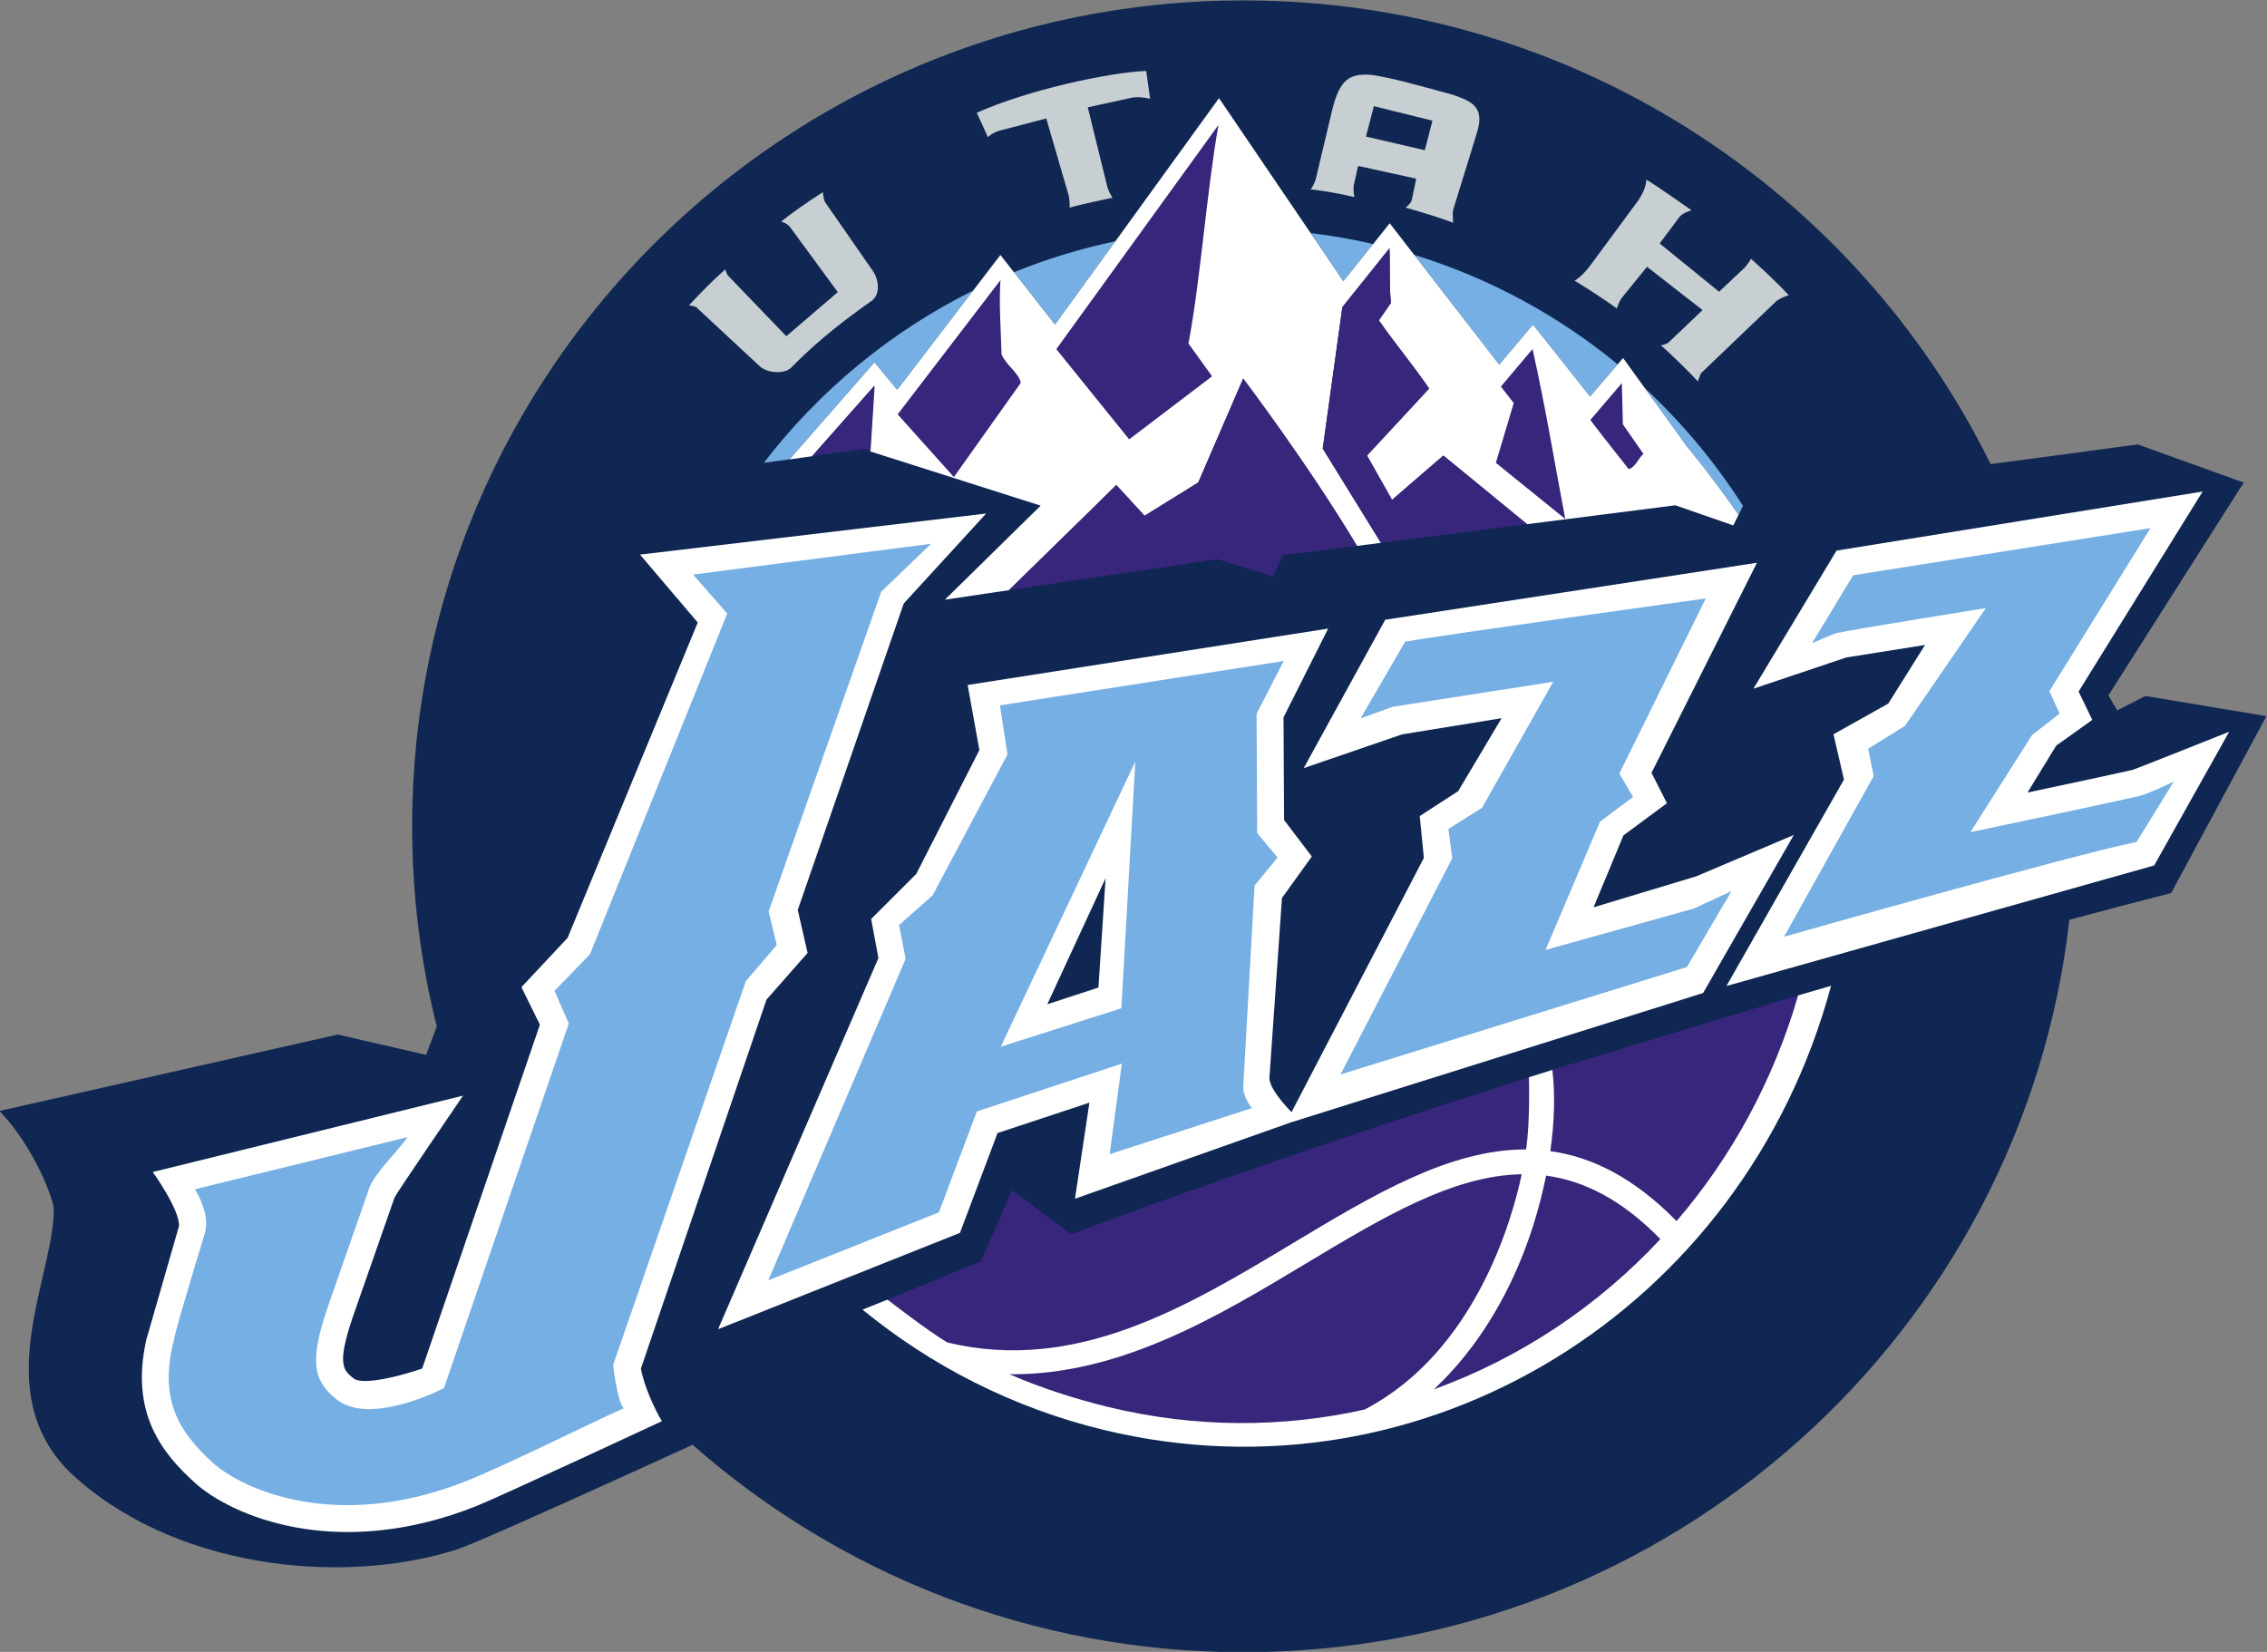 <?xml version="1.0" encoding="UTF-8" standalone="no"?>
<svg
   xmlns:dc="http://purl.org/dc/elements/1.1/"
   xmlns:cc="http://creativecommons.org/ns#"
   xmlns:rdf="http://www.w3.org/1999/02/22-rdf-syntax-ns#"
   xmlns:svg="http://www.w3.org/2000/svg"
   xmlns="http://www.w3.org/2000/svg"
   xmlns:sodipodi="http://sodipodi.sourceforge.net/DTD/sodipodi-0.dtd"
   xmlns:inkscape="http://www.inkscape.org/namespaces/inkscape"
   width="500"
   height="364.374"
   viewBox="0 0 132.292 96.407"
   version="1.1"
   id="svg4478"
   inkscape:version="1.0.1 (3bc2e813f5, 2020-09-07)"
   sodipodi:docname="UtahJazz logo 2004.svg">
  <rect x="0" y="0" width="132.292" height="96.407" fill="#808080" stroke="none"/>
  <defs
     id="defs4472">
    <clipPath
       clipPathUnits="userSpaceOnUse"
       id="clipPath794">
      <path
         d="M 54.088,408 H 354.912 V 572.726 H 54.088 Z"
         id="path792" />
    </clipPath>
    <clipPath
       clipPathUnits="userSpaceOnUse"
       id="clipPath868">
      <path
         d="M 54.088,408 H 354.912 V 572.726 H 54.088 Z"
         id="path866" />
    </clipPath>
    <clipPath
       clipPathUnits="userSpaceOnUse"
       id="clipPath900">
      <path
         d="m 140.809,466.727 25.787,-33.468 25.961,33.468 z"
         id="path898" />
    </clipPath>
    <clipPath
       clipPathUnits="userSpaceOnUse"
       id="clipPath916">
      <path
         d="M 54.088,408 H 354.912 V 572.726 H 54.088 Z"
         id="path914" />
    </clipPath>
    <clipPath
       clipPathUnits="userSpaceOnUse"
       id="clipPath1172">
      <path
         d="M 54.088,408 H 354.912 V 572.726 H 54.088 Z"
         id="path1170" />
    </clipPath>
    <clipPath
       clipPathUnits="userSpaceOnUse"
       id="clipPath1204">
      <path
         d="m 219.547,464.44 25.788,-33.47 25.96,33.47 z"
         id="path1202" />
    </clipPath>
    <clipPath
       clipPathUnits="userSpaceOnUse"
       id="clipPath1220">
      <path
         d="M 54.088,408 H 354.912 V 572.726 H 54.088 Z"
         id="path1218" />
    </clipPath>
    <clipPath
       clipPathUnits="userSpaceOnUse"
       id="clipPath468">
      <path
         d="M 0,0 H 387 V 603 H 0 Z"
         id="path466" />
    </clipPath>
    <clipPath
       clipPathUnits="userSpaceOnUse"
       id="clipPath492">
      <path
         d="M 0,0 H 387 V 603 H 0 Z"
         id="path490" />
    </clipPath>
    <clipPath
       clipPathUnits="userSpaceOnUse"
       id="clipPath744">
      <path
         d="M 0,0 H 387 V 603 H 0 Z"
         id="path742" />
    </clipPath>
    <clipPath
       clipPathUnits="userSpaceOnUse"
       id="clipPath772">
      <path
         d="M 0,0 H 387 V 603 H 0 Z"
         id="path770" />
    </clipPath>
    <clipPath
       clipPathUnits="userSpaceOnUse"
       id="clipPath788">
      <path
         d="M 0,0 H 387 V 603 H 0 Z"
         id="path786" />
    </clipPath>
    <clipPath
       clipPathUnits="userSpaceOnUse"
       id="clipPath808">
      <path
         d="m 172.846,145.542 -0.752,-1.291 0.535,0.194 2.708,0.423 -1.198,-2.122 -0.567,-0.356 0.067,-0.493 -1.882,-3.638 5.828,1.806 0.753,1.279 -0.637,-0.296 -2.493,-0.695 0.917,2.159 0.556,0.416 -0.232,0.394 1.456,2.946 c 0,0 -4.438,-0.613 -5.059,-0.726"
         id="path806" />
    </clipPath>
    <linearGradient
       x1="0"
       y1="0"
       x2="1"
       y2="0"
       gradientUnits="userSpaceOnUse"
       gradientTransform="matrix(1.064,-8.192,-8.192,-1.064,178.698,146.939)"
       spreadMethod="pad"
       id="linearGradient818">
      <stop
         style="stop-opacity:1;stop-color:#05a0e6"
         offset="0"
         id="stop814" />
      <stop
         style="stop-opacity:1;stop-color:#99d6f4"
         offset="1"
         id="stop816" />
    </linearGradient>
    <clipPath
       clipPathUnits="userSpaceOnUse"
       id="clipPath828">
      <path
         d="m 160.861,146.669 0.576,-0.655 -2.311,-5.734 -0.595,-0.616 0.239,-0.549 -2.101,-6.137 c 0,0 -1.23,-0.642 -1.8,-0.193 v 0 c -0.388,0.306 -0.475,0.622 -0.16,1.544 v 0 l 0.703,2.014 c 0.095,0.263 0.539,0.686 0.642,0.86 v 0 l -3.576,-0.879 c 0.094,-0.155 0.253,-0.479 0.163,-0.758 v 0 c -0.099,-0.31 -0.2,-0.655 -0.305,-1.02 v 0 c -0.111,-0.381 -0.145,-0.455 -0.234,-0.855 v 0 c -0.202,-0.897 0.081,-1.431 0.681,-1.972 v 0 c 0.487,-0.439 2.068,-1.176 4.259,-0.307 v 0 c 0.656,0.26 2.069,0.966 2.652,1.226 v 0 c -0.111,0.12 -0.176,0.731 -0.176,0.731 v 0 l 2.232,6.459 0.521,0.61 -0.138,0.561 1.895,5.381 0.84,0.809 z"
         id="path826" />
    </clipPath>
    <linearGradient
       x1="0"
       y1="0"
       x2="1"
       y2="0"
       gradientUnits="userSpaceOnUse"
       gradientTransform="matrix(2.103,-16.193,-16.193,-2.103,165.662,147.86)"
       spreadMethod="pad"
       id="linearGradient838">
      <stop
         style="stop-opacity:1;stop-color:#05a0e6"
         offset="0"
         id="stop834" />
      <stop
         style="stop-opacity:1;stop-color:#99d6f4"
         offset="1"
         id="stop836" />
    </linearGradient>
    <clipPath
       clipPathUnits="userSpaceOnUse"
       id="clipPath848">
      <path
         d="m 166.026,144.471 0.126,-0.827 -1.26,-2.372 -0.564,-0.499 0.11,-0.57 -2.31,-5.409 2.873,1.145 0.636,1.697 2.44,0.803 -0.205,-1.523 2.394,0.777 c 0,0 -0.163,0.194 -0.145,0.381 v 0 l 0.19,3.362 0.387,0.472 -0.344,0.414 -0.01,2.007 0.457,0.887 z"
         id="path846" />
    </clipPath>
    <linearGradient
       x1="0"
       y1="0"
       x2="1"
       y2="0"
       gradientUnits="userSpaceOnUse"
       gradientTransform="matrix(1.33,-10.244,-10.244,-1.33,171.594,145.887)"
       spreadMethod="pad"
       id="linearGradient858">
      <stop
         style="stop-opacity:1;stop-color:#05a0e6"
         offset="0"
         id="stop854" />
      <stop
         style="stop-opacity:1;stop-color:#99d6f4"
         offset="1"
         id="stop856" />
    </linearGradient>
    <clipPath
       clipPathUnits="userSpaceOnUse"
       id="clipPath868-2">
      <path
         d="m 180.384,146.659 -0.692,-1.141 c 0.037,0.011 0.363,0.157 0.402,0.166 v 0 c 0.288,0.065 2.523,0.422 2.523,0.422 v 0 l -1.36,-1.981 -0.622,-0.387 0.095,-0.458 -1.509,-2.706 c 0,0 4.805,1.366 5.932,1.598 v 0 l 0.627,1.014 c 0,0 -0.441,-0.21 -0.581,-0.243 v 0 c -0.739,-0.167 -2.841,-0.608 -2.841,-0.608 v 0 l 1.036,1.636 0.465,0.359 -0.173,0.378 1.701,2.745 z"
         id="path866-1" />
    </clipPath>
    <linearGradient
       x1="0"
       y1="0"
       x2="1"
       y2="0"
       gradientUnits="userSpaceOnUse"
       gradientTransform="matrix(0.919,-7.078,-7.078,-0.919,186.181,148.125)"
       spreadMethod="pad"
       id="linearGradient878">
      <stop
         style="stop-opacity:1;stop-color:#05a0e6"
         offset="0"
         id="stop874" />
      <stop
         style="stop-opacity:1;stop-color:#99d6f4"
         offset="1"
         id="stop876" />
    </linearGradient>
    <clipPath
       clipPathUnits="userSpaceOnUse"
       id="clipPath888">
      <path
         d="m 158.624,138.688 -1.955,-5.71 c 0,0 -1.23,-0.642 -1.8,-0.193 v 0 c -0.388,0.306 -0.475,0.622 -0.16,1.544 v 0 l 0.703,2.014 0.642,0.86 -3.576,-0.879 c 0.094,-0.155 0.253,-0.479 0.163,-0.758 v 0 c -0.099,-0.31 -0.2,-0.655 -0.305,-1.02 v 0 c -0.111,-0.381 -0.145,-0.455 -0.234,-0.855 v 0 c -0.202,-0.897 0.081,-1.431 0.681,-1.972 v 0 c 0.487,-0.439 2.068,-1.176 4.259,-0.307 v 0 c 0.656,0.26 2.069,0.966 2.652,1.226 v 0 c -0.111,0.12 -0.176,0.731 -0.176,0.731 v 0 l 1.989,5.755 -1.124,0.948 z"
         id="path886" />
    </clipPath>
    <linearGradient
       x1="0"
       y1="0"
       x2="1"
       y2="0"
       gradientUnits="userSpaceOnUse"
       gradientTransform="matrix(-0.172,0.777,0.777,0.172,150.859,136.539)"
       spreadMethod="pad"
       id="linearGradient900">
      <stop
         style="stop-opacity:1;stop-color:#373697"
         offset="0"
         id="stop894" />
      <stop
         style="stop-opacity:1;stop-color:#373697"
         offset="0.5"
         id="stop896" />
      <stop
         style="stop-opacity:1;stop-color:#a193d1"
         offset="1"
         id="stop898" />
    </linearGradient>
    <clipPath
       clipPathUnits="userSpaceOnUse"
       id="clipPath910">
      <path
         d="m 168.155,140.672 -0.072,-1.247 -2.03,-0.646 0.76,1.621 -1.019,0.567 -1.485,-1.077 -2.181,-5.096 2.873,1.145 0.636,1.697 2.44,0.803 -0.205,-1.523 2.394,0.777 c 0,0 -0.163,0.194 -0.145,0.381 v 0 l 0.171,3.027 -1.039,0.544 z"
         id="path908" />
    </clipPath>
    <linearGradient
       x1="0"
       y1="0"
       x2="1"
       y2="0"
       gradientUnits="userSpaceOnUse"
       gradientTransform="matrix(-0.151,0.734,0.734,0.151,161.11,138.726)"
       spreadMethod="pad"
       id="linearGradient922">
      <stop
         style="stop-opacity:1;stop-color:#373697"
         offset="0"
         id="stop916" />
      <stop
         style="stop-opacity:1;stop-color:#373697"
         offset="0.5"
         id="stop918" />
      <stop
         style="stop-opacity:1;stop-color:#a193d1"
         offset="1"
         id="stop920" />
    </linearGradient>
    <clipPath
       clipPathUnits="userSpaceOnUse"
       id="clipPath932">
      <path
         d="m 180.678,143.186 -1.457,-2.612 c 0,0 4.805,1.366 5.932,1.598 v 0 l 0.627,1.014 c 0,0 -0.441,-0.21 -0.581,-0.243 v 0 c -0.739,-0.167 -2.841,-0.608 -2.841,-0.608 v 0 l 0.616,0.973 -0.972,0.644 z"
         id="path930" />
    </clipPath>
    <linearGradient
       x1="0"
       y1="0"
       x2="1"
       y2="0"
       gradientUnits="userSpaceOnUse"
       gradientTransform="matrix(-0.108,0.497,0.497,0.108,178.656,142.21)"
       spreadMethod="pad"
       id="linearGradient944">
      <stop
         style="stop-opacity:1;stop-color:#373697"
         offset="0"
         id="stop938" />
      <stop
         style="stop-opacity:1;stop-color:#373697"
         offset="0.5"
         id="stop940" />
      <stop
         style="stop-opacity:1;stop-color:#a193d1"
         offset="1"
         id="stop942" />
    </linearGradient>
    <clipPath
       clipPathUnits="userSpaceOnUse"
       id="clipPath954">
      <path
         d="m 173.595,141.812 -1.838,-3.553 5.828,1.806 0.753,1.279 -0.637,-0.296 -2.493,-0.695 0.728,1.719 -1.027,0.553 z"
         id="path952" />
    </clipPath>
    <linearGradient
       x1="0"
       y1="0"
       x2="1"
       y2="0"
       gradientUnits="userSpaceOnUse"
       gradientTransform="matrix(-0.451,1.81,1.81,0.451,171.137,139.895)"
       spreadMethod="pad"
       id="linearGradient966">
      <stop
         style="stop-opacity:1;stop-color:#373697"
         offset="0"
         id="stop960" />
      <stop
         style="stop-opacity:1;stop-color:#373697"
         offset="0.5"
         id="stop962" />
      <stop
         style="stop-opacity:1;stop-color:#a193d1"
         offset="1"
         id="stop964" />
    </linearGradient>
    <clipPath
       clipPathUnits="userSpaceOnUse"
       id="clipPath556">
      <path
         d="M 0,0 H 387 V 603 H 0 Z"
         id="path554" />
    </clipPath>
  </defs>
  <sodipodi:namedview
     id="base"
     pagecolor="#ffffff"
     bordercolor="#666666"
     borderopacity="1.0"
     inkscape:pageopacity="0.0"
     inkscape:pageshadow="2"
     inkscape:zoom="1.4"
     inkscape:cx="747.30876"
     inkscape:cy="430.38257"
     inkscape:document-units="px"
     inkscape:current-layer="layer1"
     inkscape:document-rotation="0"
     showgrid="false"
     fit-margin-top="0"
     fit-margin-left="0"
     fit-margin-right="0"
     fit-margin-bottom="0"
     inkscape:window-width="3840"
     inkscape:window-height="2068"
     inkscape:window-x="-12"
     inkscape:window-y="-12"
     inkscape:window-maximized="1"
     units="px" />
  <g
     inkscape:label="Layer 1"
     inkscape:groupmode="layer"
     id="layer1"
     transform="translate(-769.77,-708.117)">
    <g
       id="g550"
       transform="matrix(3.476,0,0,-3.476,68.271,1251.742)">
      <g
         id="g552"
         clip-path="url(#clipPath556)">
        <g
           id="g558"
           transform="translate(239.861,144.37)">
          <path
             d="M 0,0 -2.031,0.338 -2.505,0.097 -2.653,0.348 -0.381,3.921 -2.159,4.562 -4.63,4.231 c -2.269,4.61 -7.033,7.786 -12.545,7.786 -7.707,0 -13.955,-6.209 -13.955,-13.867 0,-1.16 0.144,-2.285 0.414,-3.361 l -0.18,-0.476 -1.484,0.341 -5.677,-1.283 c 0.587,-0.611 0.92,-1.511 0.911,-1.658 0,-1.122 -1.099,-3.038 0.258,-4.396 1.697,-1.616 4.548,-1.935 6.511,-1.308 0.365,0.117 2.986,1.314 3.955,1.757 2.462,-2.167 5.7,-3.483 9.247,-3.483 7.174,0 13.082,5.379 13.867,12.298 0.608,0.163 1.18,0.313 1.708,0.448 z"
             style="fill:#0f2752;fill-opacity:1;fill-rule:nonzero;stroke:none"
             id="path560" />
        </g>
        <g
           id="g562"
           transform="translate(214.927,152.675)">
          <path
             d="m 0,0 c 0,0 0.106,-0.032 0.152,-0.098 l 0.798,-1.088 -0.864,-0.74 -0.982,1.021 c -0.017,0.023 -0.044,0.1 -0.044,0.1 -0.215,-0.189 -0.408,-0.389 -0.607,-0.601 l 0.113,-0.026 1.083,-1.007 c 0.143,-0.114 0.411,-0.121 0.517,-0.016 0.481,0.491 0.95,0.838 1.347,1.119 0.155,0.105 0.128,0.35 0.033,0.495 L 0.736,0.326 C 0.704,0.39 0.701,0.493 0.701,0.493 0.433,0.322 0.19,0.152 0,0"
             style="fill:#c8cfd2;fill-opacity:1;fill-rule:nonzero;stroke:none"
             id="path564" />
        </g>
        <g
           id="g566"
           transform="translate(221.12,154.736)">
          <path
             d="M 0,0 -0.065,0.467 C -0.69,0.442 -2.048,0.15 -2.909,-0.235 l 0.187,-0.411 c 0,0 0.059,0.07 0.197,0.111 l 0.782,0.204 c 0,0 0.371,-1.278 0.373,-1.281 0.019,-0.086 0.022,-0.161 0.019,-0.216 0.179,0.053 0.665,0.155 0.72,0.166 -0.033,0.05 -0.07,0.119 -0.09,0.194 l -0.325,1.324 0.758,0.165 C -0.134,0.037 0,0 0,0"
             style="fill:#c8cfd2;fill-opacity:1;fill-rule:nonzero;stroke:none"
             id="path568" />
        </g>
        <g
           id="g570"
           transform="translate(225.732,153.872)">
          <path
             d="m 0,0 -0.988,0.229 0.133,0.51 0.983,-0.243 z m -1.192,-0.588 0.072,0.324 0.976,-0.214 c 0,0 -0.073,-0.35 -0.074,-0.353 -0.011,-0.068 -0.107,-0.133 -0.107,-0.133 0.262,-0.071 0.56,-0.164 0.799,-0.253 0.003,0.053 -0.015,0.141 0.003,0.219 0,0 0.403,1.303 0.402,1.303 C 1.01,0.736 0.774,0.822 0.474,0.93 0.158,1.014 -0.594,1.233 -0.913,1.266 -1.281,1.291 -1.424,1.167 -1.547,0.709 c 0,0 -0.283,-1.189 -0.283,-1.191 -0.018,-0.066 -0.053,-0.129 -0.085,-0.176 0.223,-0.023 0.499,-0.073 0.732,-0.129 0,0 -0.023,0.129 -0.009,0.199"
             style="fill:#c8cfd2;fill-opacity:1;fill-rule:nonzero;stroke:none"
             id="path572" />
        </g>
        <g
           id="g574"
           transform="translate(229.819,150.639)">
          <path
             d="m 0,0 0.576,0.549 -0.933,0.727 -0.42,-0.519 c 0,0 -0.058,-0.072 -0.084,-0.181 -0.243,0.171 -0.465,0.317 -0.711,0.467 0.097,0.06 0.182,0.145 0.263,0.255 l 0.81,1.098 c 0.057,0.087 0.123,0.206 0.132,0.343 C -0.15,2.607 0.391,2.224 0.391,2.224 0.323,2.206 0.249,2.174 0.195,2.121 L -0.144,1.667 0.853,0.857 1.282,1.26 C 1.322,1.306 1.362,1.356 1.387,1.411 1.569,1.248 1.83,1.009 2.023,0.797 1.962,0.78 1.887,0.751 1.819,0.703 l -1.27,-1.215 c 0,0 -0.028,-0.063 -0.052,-0.136 -0.156,0.17 -0.472,0.476 -0.621,0.606 C -0.063,-0.037 0,0 0,0"
             style="fill:#c8cfd2;fill-opacity:1;fill-rule:nonzero;stroke:none"
             id="path576" />
        </g>
        <g
           id="g578"
           transform="translate(214.635,148.623)">
          <path
             d="M 0,0 0.432,0.059 1.858,1.688 2.24,1.227 3.514,2.892 C 2.132,2.207 0.931,1.212 0,0 M 4.199,3.2 4.89,2.32 5.902,3.72 C 5.314,3.597 4.745,3.421 4.199,3.2 m 12.166,-4.073 0.073,0.151 c -0.463,0.726 -1.016,1.39 -1.645,1.974 l 0.702,-0.974 c 0,0 0.38,-0.447 0.87,-1.151 M 12.913,2.32 13.871,1.112 14.335,1.654 C 13.339,2.473 12.182,3.103 10.92,3.491 L 12.346,1.648 Z M 10.23,3.674 C 9.887,3.753 9.537,3.814 9.182,3.857 L 9.731,3.049 Z"
             style="fill:#76afe3;fill-opacity:1;fill-rule:nonzero;stroke:none"
             id="path580" />
        </g>
        <g
           id="g582"
           transform="translate(237.624,143.47)">
          <path
             d="m 0,0 c -0.317,-0.073 -1.382,-0.3 -1.774,-0.383 l 0.482,0.788 0.606,0.432 -0.23,0.476 2.082,3.358 -6.146,-0.992 -1.395,-2.318 1.559,0.524 1.322,0.21 -0.617,-0.984 -0.92,-0.516 0.176,-0.76 -1.973,-3.466 7.181,2.024 1.258,2.244 C 1.611,0.637 0.038,0.011 0,0 m -22.944,-3.86 0.69,0.784 -0.165,0.722 1.779,5.145 1.384,1.511 -5.811,-0.69 0.969,-1.14 -2.185,-5.295 -0.775,-0.828 0.31,-0.63 -1.976,-5.773 c -0.377,-0.131 -0.999,-0.287 -1.151,-0.166 -0.172,0.137 -0.288,0.227 -0.012,1.037 0,0 0.701,2.004 0.7,2.004 0.026,0.062 1.149,1.707 1.149,1.707 l -5.209,-1.282 c 0,0 0.457,-0.636 0.44,-0.909 l -0.549,-1.91 c -0.274,-1.221 0.26,-1.899 0.819,-2.402 0.602,-0.542 2.363,-1.323 4.716,-0.391 0.381,0.151 3.121,1.428 3.121,1.428 0,0 -0.259,0.423 -0.353,0.881 z m 5.573,0.203 -0.859,-0.281 0.979,2.117 z m 10.035,1.867 -1.723,-0.52 0.502,1.208 0.73,0.54 -0.259,0.51 1.77,3.527 -6.241,-0.957 -1.368,-2.491 1.653,0.567 1.669,0.271 -0.729,-1.225 -0.645,-0.418 0.069,-0.703 -2.222,-4.269 c -0.146,0.153 -0.371,0.411 -0.371,0.575 l 0.211,3.022 0.501,0.696 -0.466,0.613 -0.009,1.723 0.749,1.491 -6.052,-0.947 0.197,-1.093 -1.06,-2.08 -0.757,-0.756 0.122,-0.656 -2.692,-6.232 4.061,1.618 0.631,1.676 1.542,0.51 -0.242,-1.613 3.628,1.283 6.917,2.171 1.523,2.654 z"
             style="fill:#ffffff;fill-opacity:1;fill-rule:nonzero;stroke:none"
             id="path584" />
        </g>
        <g
           id="g586"
           transform="translate(213.447,146.747)">
          <path
             d="M 0,0 3.996,0.517 3.159,-0.288 1.269,-5.657 1.406,-6.219 0.886,-6.828 -1.341,-13.27 c 0,0 0.066,-0.609 0.176,-0.728 -0.582,-0.26 -1.991,-0.964 -2.646,-1.224 -2.184,-0.866 -3.761,-0.131 -4.248,0.306 -0.599,0.541 -0.88,1.073 -0.679,1.969 0.088,0.398 0.122,0.471 0.232,0.853 0.107,0.363 0.207,0.706 0.305,1.017 0.09,0.278 -0.067,0.601 -0.161,0.756 l 3.567,0.875 c -0.104,-0.173 -0.547,-0.593 -0.641,-0.856 l -0.701,-2.009 c -0.313,-0.92 -0.229,-1.237 0.159,-1.542 0.569,-0.447 1.796,0.193 1.796,0.193 l 2.096,6.123 -0.24,0.547 0.596,0.616 2.304,5.72 z"
             style="fill:#76afe3;fill-opacity:1;fill-rule:nonzero;stroke:none"
             id="path588" />
        </g>
        <g
           id="g590"
           transform="translate(225.187,144.526)">
          <path
             d="M 0,0 2.701,0.421 1.506,-1.695 0.941,-2.05 1.006,-2.543 -0.87,-6.172 4.945,-4.369 5.694,-3.094 5.06,-3.387 2.572,-4.081 l 0.915,2.154 0.554,0.414 -0.23,0.393 1.451,2.94 c 0,0 -4.426,-0.613 -5.047,-0.726 l -0.748,-1.288 z"
             style="fill:#76afe3;fill-opacity:1;fill-rule:nonzero;stroke:none"
             id="path592" />
        </g>
        <g
           id="g594"
           transform="translate(220.638,139.465)">
          <path
             d="M 0,0 -2.024,-0.645 0.234,4.143 Z M 2.27,4.946 2.726,5.831 -2.039,5.086 -1.912,4.261 -3.169,1.896 -3.732,1.397 l 0.11,-0.567 -2.305,-5.397 2.864,1.141 0.637,1.694 2.434,0.802 -0.205,-1.52 2.389,0.774 c 0,0 -0.163,0.195 -0.145,0.382 L 2.236,2.061 2.622,2.531 2.28,2.942 Z"
             style="fill:#76afe3;fill-opacity:1;fill-rule:nonzero;stroke:none"
             id="path596" />
        </g>
        <g
           id="g598"
           transform="translate(237.728,143.029)">
          <path
             d="m 0,0 c -0.738,-0.168 -2.836,-0.607 -2.836,-0.607 l 1.035,1.631 0.462,0.36 L -1.51,1.76 0.187,4.498 -4.804,3.706 -5.494,2.568 c 0.036,0.011 0.362,0.156 0.399,0.165 0.29,0.065 2.518,0.422 2.518,0.422 L -3.934,1.178 -4.553,0.793 -4.46,0.335 -5.965,-2.363 c 0,0 4.793,1.361 5.919,1.592 L 0.578,0.242 C 0.578,0.242 0.138,0.03 0,0"
             style="fill:#76afe3;fill-opacity:1;fill-rule:nonzero;stroke:none"
             id="path600" />
        </g>
        <g
           id="g602"
           transform="translate(216.418,148.816)">
          <path
             d="m 0,0 2.865,-0.912 -1.608,-1.579 1.075,0.16 c 0.872,0.849 1.803,1.765 1.803,1.765 l 0.474,-0.516 0.901,0.558 0.755,1.745 c 0,0 1.101,-1.454 1.91,-2.809 L 8.578,-1.536 7.601,0.046 7.93,2.421 8.721,3.409 C 8.732,3.149 8.715,2.714 8.747,2.495 L 8.543,2.199 C 8.824,1.795 9.104,1.467 9.387,1.054 l -1.043,-1.125 0.42,-0.744 0.861,0.744 1.407,-1.152 2.488,0.317 0.973,-0.338 0.088,0.178 c -0.489,0.703 -0.87,1.151 -0.87,1.151 L 12.643,1.567 12.088,0.919 11.13,2.127 10.563,1.455 8.725,3.829 7.947,2.855 5.859,5.93 3.106,2.127 2.189,3.297 0.457,1.033 0.075,1.494 l -1.426,-1.629 0.376,0.052 1.044,1.18 z"
             style="fill:#ffffff;fill-opacity:1;fill-rule:nonzero;stroke:none"
             id="path604" />
        </g>
        <g
           id="g606"
           transform="translate(229.04,149.962)">
          <path
             d="M 0,0 0.017,-0.693 0.363,-1.19 C 0.281,-1.25 0.23,-1.416 0.115,-1.445 -0.23,-1.01 -0.403,-0.786 -0.529,-0.62 Z"
             style="fill:#38257c;fill-opacity:1;fill-rule:nonzero;stroke:none"
             id="path608" />
        </g>
        <g
           id="g610"
           transform="translate(227.225,149.627)">
          <path
             d="M 0,0 C -0.072,0.092 -0.144,0.184 -0.216,0.276 L 0.316,0.907 C 0.561,-0.21 0.651,-0.82 0.865,-1.947 L -0.3,-1.004 Z"
             style="fill:#38257c;fill-opacity:1;fill-rule:nonzero;stroke:none"
             id="path612" />
        </g>
        <g
           id="g614"
           transform="translate(224.348,151.237)">
          <path
             d="M 0,0 0.791,0.989 C 0.802,0.728 0.784,0.293 0.817,0.074 L 0.612,-0.222 C 0.893,-0.626 1.174,-0.953 1.456,-1.367 L 0.413,-2.492 0.834,-3.236 1.695,-2.492 3.102,-3.644 0.647,-3.957 -0.33,-2.374 Z"
             style="fill:#38257c;fill-opacity:1;fill-rule:nonzero;stroke:none"
             id="path616" />
        </g>
        <g
           id="g618"
           transform="translate(222.268,154.296)">
          <path
             d="m 0,0 c -0.199,-1.119 -0.303,-2.615 -0.504,-3.67 l 0.397,-0.55 -1.392,-1.059 -1.223,1.515 z"
             style="fill:#38257c;fill-opacity:1;fill-rule:nonzero;stroke:none"
             id="path620" />
        </g>
        <g
           id="g622"
           transform="translate(220.553,148.251)">
          <path
             d="M 0,0 0.474,-0.517 1.376,0.042 2.13,1.787 c 0,0 1.101,-1.454 1.91,-2.809 L 2.793,-1.181 2.632,-1.537 1.695,-1.246 -1.803,-1.766 C -0.93,-0.916 0,0 0,0"
             style="fill:#38257c;fill-opacity:1;fill-rule:nonzero;stroke:none"
             id="path624" />
        </g>
        <g
           id="g626"
           transform="translate(218.609,151.692)">
          <path
             d="m 0,0 c -0.029,-0.333 0.005,-0.853 0.018,-1.25 0.084,-0.189 0.281,-0.298 0.323,-0.475 l -1.124,-1.583 -0.944,1.053 z"
             style="fill:#38257c;fill-opacity:1;fill-rule:nonzero;stroke:none"
             id="path628" />
        </g>
      </g>
    </g>
    <g
       id="g630"
       transform="matrix(3.476,0,0,-3.476,820.812,730.623)">
      <path
         d="M 0,0 -0.069,-1.097 -0.177,-1.062 -1.044,-1.18 Z"
         style="fill:#38257c;fill-opacity:1;fill-rule:nonzero;stroke:none"
         id="path632" />
    </g>
    <g
       id="g642"
       transform="matrix(3.476,0,0,-3.476,821.554,783.961)">
      <path
         d="m 0,0 1.572,0.642 0.517,1.195 c 0,0 0.999,-0.739 1.005,-0.737 3.5,1.318 7.676,2.631 7.676,2.631 0,0 0.022,-0.738 -0.048,-1.21 C 9.435,2.525 8.151,1.753 6.822,0.955 5.024,-0.126 3.166,-1.242 1.005,-0.721 0.648,-0.506 0,0 0,0"
         style="fill:#38257c;fill-opacity:1;fill-rule:nonzero;stroke:none"
         id="path644" />
    </g>
    <g
       id="g646"
       transform="matrix(3.476,0,0,-3.476,849.399,790.381)">
      <path
         d="m 0,0 c -1.375,-0.308 -2.837,-0.312 -4.301,0.042 -0.593,0.145 -1.144,0.327 -1.66,0.55 1.852,-0.019 3.499,0.97 4.982,1.863 1.28,0.768 2.46,1.477 3.617,1.495 C 2.483,3.216 1.868,0.973 0,0"
         style="fill:#38257c;fill-opacity:1;fill-rule:nonzero;stroke:none"
         id="path648" />
    </g>
    <g
       id="g650"
       transform="matrix(3.476,0,0,-3.476,853.446,789.202)">
      <path
         d="M 0,0 C 0.907,0.847 1.582,2.105 1.88,3.571 1.881,3.577 1.883,3.582 1.883,3.588 2.521,3.502 3.157,3.182 3.802,2.522 2.744,1.387 1.439,0.522 0,0"
         style="fill:#38257c;fill-opacity:1;fill-rule:nonzero;stroke:none"
         id="path652" />
    </g>
    <g
       id="g654"
       transform="matrix(3.476,0,0,-3.476,867.607,779.383)">
      <path
         d="m 0,0 c -0.714,0.727 -1.418,1.078 -2.12,1.175 0.071,0.503 0.082,0.969 0.035,1.364 0.715,0.224 3.813,1.159 4.12,1.249 0.002,0 0.004,0.001 0.006,0.002 C 1.623,2.348 0.916,1.067 0,0"
         style="fill:#38257c;fill-opacity:1;fill-rule:nonzero;stroke:none"
         id="path656" />
    </g>
    <g
       id="g658"
       transform="matrix(3.476,0,0,-3.476,874.701,766.211)">
      <path
         d="m 0,0 c -0.418,-1.442 -1.125,-2.723 -2.041,-3.789 -0.713,0.727 -1.418,1.078 -2.119,1.174 0.071,0.503 0.082,0.97 0.034,1.364 -0.13,-0.041 -0.262,-0.083 -0.394,-0.124 0,-0.002 0.023,-0.738 -0.047,-1.211 -1.287,0.005 -2.571,-0.767 -3.9,-1.565 -1.798,-1.081 -3.656,-2.197 -5.817,-1.676 -0.352,0.212 -0.982,0.703 -1.004,0.719 -0.244,-0.099 -0.418,-0.169 -0.419,-0.168 1.155,-0.944 2.521,-1.649 4.048,-2.019 C -6.275,-8.598 -0.911,-5.28 0.553,0.161 0.371,0.108 0.185,0.053 0,0 m -7.278,-6.953 c -1.375,-0.308 -2.838,-0.312 -4.301,0.042 -0.593,0.145 -1.145,0.327 -1.66,0.55 1.852,-0.019 3.499,0.97 4.982,1.863 1.28,0.768 2.459,1.477 3.616,1.495 -0.154,-0.734 -0.77,-2.977 -2.637,-3.95 m 1.163,0.339 c 0.908,0.847 1.582,2.105 1.88,3.571 0.001,0.006 0.003,0.011 0.004,0.017 0.638,-0.086 1.274,-0.405 1.918,-1.066 -1.057,-1.135 -2.363,-2 -3.802,-2.522"
         style="fill:#ffffff;fill-opacity:1;fill-rule:nonzero;stroke:none"
         id="path660" />
    </g>
  </g>
</svg>
